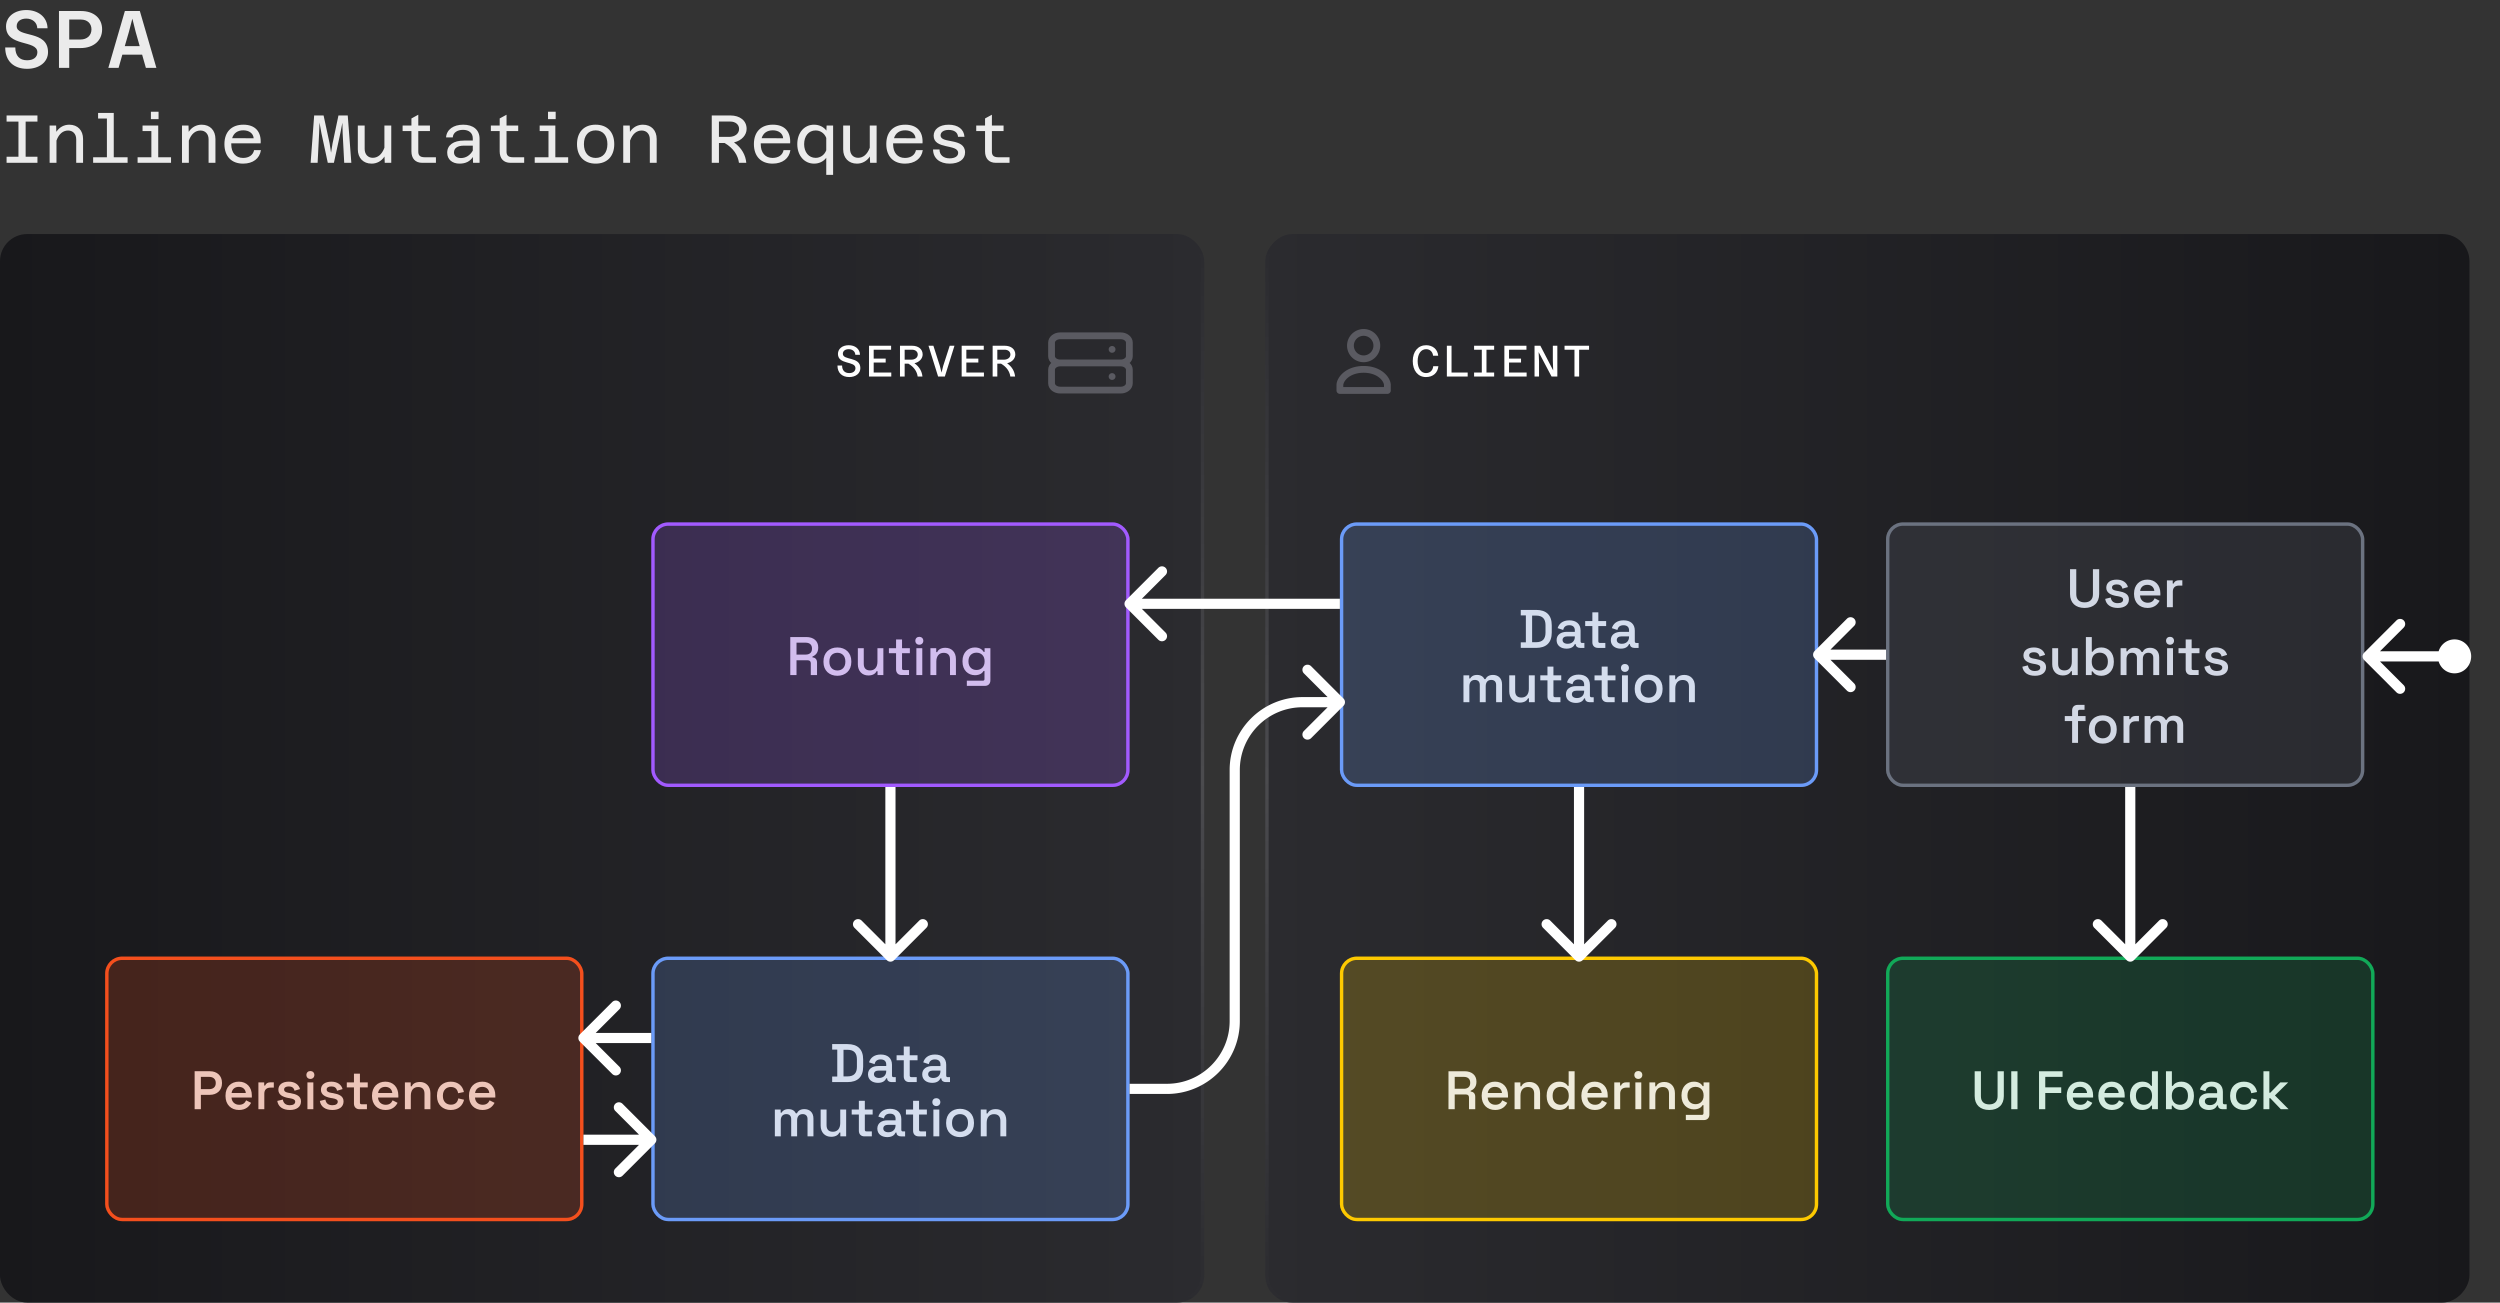 <svg xmlns="http://www.w3.org/2000/svg" width="737" height="384" fill="none" viewBox="0 0 737 384">
  <rect x="0" y="0" width="737" height="384" fill="#333333" stroke="none"/>
  <rect width="355" height="315" y="69" fill="url(#a)" rx="8"/>
  <rect width="354" height="314" x=".5" y="69.5" stroke="url(#b)" stroke-opacity=".15" rx="7.5"/>
  <rect width="355" height="315" fill="url(#c)" rx="8" transform="matrix(-1 0 0 1 728 69)"/>
  <rect width="354" height="314" x="-.5" y=".5" stroke="url(#d)" stroke-opacity=".15" rx="7.5" transform="matrix(-1 0 0 1 727 69)"/>
  <rect width="141" height="78" x="556" y="154" fill="#6B7280" opacity=".2" rx="5"/>
  <path fill="#E4EAF7" d="M614.532 179.224c2.672 0 4.304-1.52 4.304-4.096V167.8h-1.84v7.376c0 1.536-.88 2.4-2.464 2.4s-2.448-.864-2.448-2.4V167.8h-1.84v7.328c0 2.576 1.632 4.096 4.288 4.096Zm9.791 0c1.984 0 3.28-.912 3.28-2.528s-1.376-2.128-3.12-2.448l-.512-.08c-.832-.144-1.344-.384-1.344-.992 0-.56.512-.896 1.376-.896.88 0 1.504.352 1.68 1.264l1.632-.48c-.352-1.328-1.536-2.192-3.312-2.192-1.856 0-3.072.864-3.072 2.384 0 1.504 1.312 2.128 2.928 2.432l.528.08c1.008.192 1.504.432 1.504 1.024 0 .608-.544 1.024-1.568 1.024-1.008 0-1.872-.4-2.08-1.664l-1.632.4c.272 1.76 1.68 2.672 3.712 2.672Zm8.774 0c2.144 0 3.088-1.216 3.552-2.112l-1.456-.736c-.32.688-.848 1.312-2.048 1.312-1.264 0-2.208-.848-2.256-2.144h5.984v-.64c0-2.416-1.536-4.032-3.824-4.032-2.336 0-3.936 1.616-3.936 4.08v.192c0 2.464 1.6 4.08 3.984 4.08Zm-2.192-5.008c.16-1.104.928-1.808 2.128-1.808 1.168 0 1.968.704 2.064 1.808h-4.192Zm9.648 4.784v-4.608c0-1.184.736-1.76 1.808-1.76h.992v-1.568h-.944c-.816 0-1.376.304-1.616.96h-.272v-.928h-1.712V179h1.744Zm-40.652 20.224c1.984 0 3.28-.912 3.28-2.528s-1.376-2.128-3.12-2.448l-.512-.08c-.832-.144-1.344-.384-1.344-.992 0-.56.512-.896 1.376-.896.88 0 1.504.352 1.68 1.264l1.632-.48c-.352-1.328-1.536-2.192-3.312-2.192-1.856 0-3.072.864-3.072 2.384 0 1.504 1.312 2.128 2.928 2.432l.528.08c1.008.192 1.504.432 1.504 1.024 0 .608-.544 1.024-1.568 1.024-1.008 0-1.872-.4-2.08-1.664l-1.632.4c.272 1.76 1.68 2.672 3.712 2.672Zm8.182-.096c1.488 0 2.16-.656 2.448-1.264h.272V199h1.712v-7.904h-1.744v4c0 1.632-.848 2.544-2.16 2.544-1.184 0-1.872-.608-1.872-1.936v-4.608h-1.744v4.736c0 2.016 1.28 3.296 3.088 3.296Zm11.444.096c1.952 0 3.632-1.488 3.632-4.048v-.24c0-2.56-1.664-4.064-3.632-4.064-1.504 0-2.24.64-2.592 1.248h-.272v-4.32h-1.744V199h1.712v-1.072h.272c.384.656 1.12 1.296 2.624 1.296Zm-.512-1.536c-1.36 0-2.368-.912-2.368-2.56v-.16c0-1.648.992-2.56 2.368-2.56s2.384.912 2.384 2.56v.16c0 1.648-1.024 2.56-2.384 2.56Zm7.882 1.312v-4.704c0-1.2.624-1.856 1.632-1.856.896 0 1.44.528 1.44 1.44V199h1.744v-4.704c0-1.2.624-1.856 1.632-1.856.896 0 1.44.528 1.44 1.44V199h1.744v-5.248c0-1.824-1.152-2.784-2.656-2.784-1.264 0-1.888.544-2.24 1.248h-.272c-.368-.72-1.04-1.248-2.192-1.248-1.12 0-1.76.496-2.032 1.04h-.272v-.912h-1.712V199h1.744Zm12.823-8.928c.672 0 1.184-.48 1.184-1.168 0-.704-.512-1.168-1.184-1.168-.672 0-1.168.464-1.168 1.168 0 .688.496 1.168 1.168 1.168Zm.88 8.928v-7.904h-1.744V199h1.744Zm7.565 0v-1.472h-1.616c-.304 0-.448-.16-.448-.48v-4.48h2.304v-1.472h-2.304v-2.576h-1.76v2.576h-2.112v1.472h2.112v4.784c0 1.008.64 1.648 1.632 1.648h2.192Zm5.392.224c1.984 0 3.28-.912 3.28-2.528s-1.376-2.128-3.12-2.448l-.512-.08c-.832-.144-1.344-.384-1.344-.992 0-.56.512-.896 1.376-.896.88 0 1.504.352 1.68 1.264l1.632-.48c-.352-1.328-1.536-2.192-3.312-2.192-1.856 0-3.072.864-3.072 2.384 0 1.504 1.312 2.128 2.928 2.432l.528.08c1.008.192 1.504.432 1.504 1.024 0 .608-.544 1.024-1.568 1.024-1.008 0-1.872-.4-2.08-1.664l-1.632.4c.272 1.76 1.68 2.672 3.712 2.672ZM612.602 219v-6.432h2.224v-1.472h-2.224v-1.36c0-.32.16-.48.464-.48h1.456V207.8h-2.032c-1.008 0-1.632.64-1.632 1.648v1.648h-2.16v1.472h2.16V219h1.744Zm7.294.224c2.368 0 4.112-1.536 4.112-4.048v-.24c0-2.528-1.744-4.064-4.112-4.064-2.368 0-4.096 1.536-4.096 4.064v.24c0 2.512 1.728 4.048 4.096 4.048Zm0-1.568c-1.376 0-2.352-.928-2.352-2.528v-.16c0-1.584.96-2.528 2.352-2.528s2.352.944 2.352 2.528v.16c0 1.6-.976 2.528-2.352 2.528Zm7.861 1.344v-4.608c0-1.184.736-1.76 1.808-1.76h.992v-1.568h-.944c-.816 0-1.376.304-1.616.96h-.272v-.928h-1.712V219h1.744Zm6.218 0v-4.704c0-1.2.624-1.856 1.632-1.856.896 0 1.44.528 1.44 1.44V219h1.744v-4.704c0-1.2.624-1.856 1.632-1.856.896 0 1.44.528 1.44 1.44V219h1.744v-5.248c0-1.824-1.152-2.784-2.656-2.784-1.264 0-1.888.544-2.24 1.248h-.272c-.368-.72-1.04-1.248-2.192-1.248-1.12 0-1.76.496-2.032 1.04h-.272v-.912h-1.712V219h1.744Z" opacity=".9"/>
  <rect width="140" height="77" x="556.5" y="154.5" stroke="#6B7280" rx="4.5"/>
  <rect width="144" height="78" x="556" y="282" fill="#11A958" opacity=".2" rx="5"/>
  <path fill="#E8FFF3" d="M586.423 327.224c2.672 0 4.304-1.52 4.304-4.096V315.8h-1.84v7.376c0 1.536-.88 2.4-2.464 2.4s-2.448-.864-2.448-2.4V315.8h-1.84v7.328c0 2.576 1.632 4.096 4.288 4.096Zm8.334-.224v-11.2h-1.84V327h1.84Zm8.188 0v-4.784h4.704v-1.664h-4.704v-3.088h5.104V315.8h-6.944V327h1.84Zm10.324.224c2.144 0 3.088-1.216 3.552-2.112l-1.456-.736c-.32.688-.848 1.312-2.048 1.312-1.264 0-2.208-.848-2.256-2.144h5.984v-.64c0-2.416-1.536-4.032-3.824-4.032-2.336 0-3.936 1.616-3.936 4.08v.192c0 2.464 1.6 4.08 3.984 4.08Zm-2.192-5.008c.16-1.104.928-1.808 2.128-1.808 1.168 0 1.968.704 2.064 1.808h-4.192Zm11.504 5.008c2.144 0 3.088-1.216 3.552-2.112l-1.456-.736c-.32.688-.848 1.312-2.048 1.312-1.264 0-2.208-.848-2.256-2.144h5.984v-.64c0-2.416-1.536-4.032-3.824-4.032-2.336 0-3.936 1.616-3.936 4.08v.192c0 2.464 1.6 4.08 3.984 4.08Zm-2.192-5.008c.16-1.104.928-1.808 2.128-1.808 1.168 0 1.968.704 2.064 1.808h-4.192Zm11.137 5.008c1.504 0 2.24-.64 2.64-1.296h.256V327h1.728v-11.2h-1.76v4.32h-.256c-.368-.608-1.104-1.248-2.608-1.248-1.968 0-3.616 1.504-3.616 4.064v.24c0 2.56 1.664 4.048 3.616 4.048Zm.512-1.536c-1.36 0-2.368-.912-2.368-2.56v-.16c0-1.648.992-2.56 2.368-2.56s2.384.912 2.384 2.56v.16c0 1.648-1.024 2.56-2.384 2.56Zm11.098 1.536c1.952 0 3.632-1.488 3.632-4.048v-.24c0-2.56-1.664-4.064-3.632-4.064-1.504 0-2.24.64-2.592 1.248h-.272v-4.32h-1.744V327h1.712v-1.072h.272c.384.656 1.12 1.296 2.624 1.296Zm-.512-1.536c-1.36 0-2.368-.912-2.368-2.56v-.16c0-1.648.992-2.56 2.368-2.56s2.384.912 2.384 2.56v.16c0 1.648-1.024 2.56-2.384 2.56Zm8.571 1.536c1.648 0 2.208-.848 2.416-1.328h.272v.032c0 .656.528 1.072 1.28 1.072h1.264v-1.456h-.672c-.288 0-.448-.16-.448-.48v-3.168c0-1.936-1.264-3.024-3.312-3.024-2.032 0-3.072 1.056-3.456 2.304l1.632.528c.176-.816.704-1.392 1.808-1.392s1.632.608 1.632 1.472v.48h-2.352c-1.744 0-3.024.832-3.024 2.448s1.28 2.512 2.96 2.512Zm.288-1.44c-.944 0-1.488-.448-1.488-1.12 0-.688.544-1.056 1.376-1.056h2.24v.16c0 1.248-.88 2.016-2.128 2.016Zm10.022 1.44c2.256 0 3.536-1.36 3.92-3.024l-1.696-.4c-.192 1.088-.848 1.856-2.192 1.856-1.328 0-2.352-.912-2.352-2.528v-.16c0-1.616 1.024-2.528 2.352-2.528 1.344 0 2 .816 2.128 1.84l1.712-.352c-.32-1.696-1.616-3.056-3.872-3.056-2.304 0-4.064 1.504-4.064 4.08v.208c0 2.56 1.76 4.064 4.064 4.064Zm7.502-.224v-3.248h.272l3.12 3.248h2.288l-4.032-4.064 3.904-3.84h-2.32l-2.96 3.04h-.272V315.8h-1.744V327h1.744Z" opacity=".9"/>
  <rect width="143" height="77" x="556.5" y="282.5" stroke="#11A958" rx="4.5"/>
  <path fill="#fff" d="M1.94 46.2V48h9.1v-1.8H7.56V35.84h3.48v-1.8h-9.1v1.8h3.5V46.2h-3.5ZM14.628 48h2.02v-6.56c.74-2.02 1.96-2.96 3.44-2.96 1.42 0 2.38 1.04 2.38 2.58V48h2.02v-7.02c0-2.54-1.58-4.22-4.06-4.22-1.52 0-2.9.7-3.82 2.1l-.06-1.86h-1.92v11Zm12.828 0h10.16v-1.64h-4.08V33.3h-4.62v1.64h2.6v11.42h-4.06V48Zm17.027-12.88h2.26v-2.18h-2.26v2.18ZM40.563 48h9.86v-1.64h-3.78V37h-4.62v1.64h2.6v7.72h-4.06V48Zm13.088 0h2.02v-6.56c.74-2.02 1.96-2.96 3.44-2.96 1.42 0 2.38 1.04 2.38 2.58V48h2.02v-7.02c0-2.54-1.58-4.22-4.06-4.22-1.52 0-2.9.7-3.82 2.1l-.06-1.86h-1.92v11Zm18.008.24c2.92 0 4.9-1.5 5.26-3.98H74.9c-.26 1.42-1.5 2.3-3.24 2.3-2.22 0-3.48-1.62-3.48-4v-.3h8.66c.22-3.4-1.56-5.5-5.1-5.5-3.5 0-5.58 2.14-5.58 5.72 0 3.6 2.08 5.76 5.5 5.76Zm.08-9.82c1.7 0 2.94.92 3.04 2.34l-6.34-.02c.46-1.5 1.6-2.32 3.3-2.32ZM91.575 48h2.06l.44-8.74.12-3.12.56 3.12 1.88 8.74h1.8l1.9-8.74.6-3.08.08 3.08.46 8.74h2.1l-1.06-13.96h-2.74l-1.74 8.26-.44 2.72-.42-2.72-1.78-8.26h-2.78L91.575 48Zm15.928-11h-2.02v7.02c0 2.52 1.58 4.22 4.06 4.22 1.5 0 2.9-.7 3.8-2.1l.08 1.86h1.92V37h-2.02v6.56c-.76 2.02-1.98 2.96-3.44 2.96-1.42 0-2.38-1.04-2.38-2.6V37Zm16.967 11h4.04v-1.64h-3.3c-1.6 0-1.9-.74-1.9-1.72v-6h3.44V37h-3.44v-3.18l-2.02 1.1V37h-2.6v1.64h2.6v6c0 2.06 1.12 3.36 3.18 3.36Zm11.008.24c1.8 0 3.12-.68 3.92-1.96l.06 1.72h1.92v-7.1c0-2.62-1.86-4.14-4.82-4.14-2.86 0-4.88 1.4-5.06 3.74h1.98c.1-1.38 1.3-2.22 3.02-2.22 1.78 0 2.88.96 2.88 2.52v.64h-2.56c-3.14 0-4.98 1.32-4.98 3.58 0 1.98 1.48 3.22 3.64 3.22Zm-1.64-3.32c0-1.26 1.08-1.98 2.9-1.98h2.64v1.46c-.8 1.38-2 2.18-3.5 2.2-1.26-.02-2.04-.64-2.04-1.68ZM150.486 48h4.04v-1.64h-3.3c-1.6 0-1.9-.74-1.9-1.72v-6h3.44V37h-3.44v-3.18l-2.02 1.1V37h-2.6v1.64h2.6v6c0 2.06 1.12 3.36 3.18 3.36Zm11.068-12.88h2.26v-2.18h-2.26v2.18ZM157.634 48h9.86v-1.64h-3.78V37h-4.62v1.64h2.6v7.72h-4.06V48Zm17.968.24c3.42 0 5.48-2.2 5.48-5.74 0-3.58-2.06-5.74-5.48-5.74-3.42 0-5.5 2.16-5.5 5.74 0 3.54 2.08 5.74 5.5 5.74Zm0-1.68c-2.16 0-3.46-1.56-3.46-4.06 0-2.54 1.3-4.06 3.46-4.06 2.14 0 3.46 1.52 3.46 4.06 0 2.5-1.32 4.06-3.46 4.06Zm8.127 1.44h2.02v-6.56c.74-2.02 1.96-2.96 3.44-2.96 1.42 0 2.38 1.04 2.38 2.58V48h2.02v-7.02c0-2.54-1.58-4.22-4.06-4.22-1.52 0-2.9.7-3.82 2.1l-.06-1.86h-1.92v11Zm26.096 0h2.12v-5.84h1.68c2.62 1.52 3.94 3.66 4.22 5.84h2.16c-.2-2.18-1.26-4.34-3.62-6.02 2.34-.54 3.72-2.22 3.72-3.98 0-2.48-2.02-3.96-4.78-3.96h-5.5V48Zm5.5-12.16c1.42 0 2.56.84 2.56 2.16 0 1.44-1.26 2.36-3 2.36h-2.94v-4.52h3.38Zm12.428 12.4c2.92 0 4.9-1.5 5.26-3.98h-2.02c-.26 1.42-1.5 2.3-3.24 2.3-2.22 0-3.48-1.62-3.48-4v-.3h8.66c.22-3.4-1.56-5.5-5.1-5.5-3.5 0-5.58 2.14-5.58 5.72 0 3.6 2.08 5.76 5.5 5.76Zm.08-9.82c1.7 0 2.94.92 3.04 2.34l-6.34-.02c.46-1.5 1.6-2.32 3.3-2.32Zm12.168-1.66c-2.92 0-4.96 2.38-4.96 5.74 0 3.34 2.04 5.74 4.96 5.74 1.52 0 2.8-.66 3.58-1.72v5.04h2.02V37h-1.92l-.06 1.5c-.78-1.06-2.08-1.74-3.62-1.74Zm.44 9.78c-2.02 0-3.38-1.68-3.38-4.04 0-2.4 1.36-4.04 3.38-4.04 1.42 0 2.62.84 3.14 2.2v3.64c-.52 1.38-1.72 2.24-3.14 2.24ZM250.588 37h-2.02v7.02c0 2.52 1.58 4.22 4.06 4.22 1.5 0 2.9-.7 3.8-2.1l.08 1.86h1.92V37h-2.02v6.56c-.76 2.02-1.98 2.96-3.44 2.96-1.42 0-2.38-1.04-2.38-2.6V37Zm16.188 11.24c2.92 0 4.9-1.5 5.26-3.98h-2.02c-.26 1.42-1.5 2.3-3.24 2.3-2.22 0-3.48-1.62-3.48-4v-.3h8.66c.22-3.4-1.56-5.5-5.1-5.5-3.5 0-5.58 2.14-5.58 5.72 0 3.6 2.08 5.76 5.5 5.76Zm.08-9.82c1.7 0 2.94.92 3.04 2.34l-6.34-.02c.46-1.5 1.6-2.32 3.3-2.32Zm13.108 9.82c2.76 0 4.54-1.26 4.54-3.3 0-4.46-7.22-2.48-7.22-5.02 0-.92.84-1.62 2.38-1.62 1.64 0 2.68.74 2.76 2.02h1.9c-.14-2.2-1.9-3.56-4.66-3.56-2.74 0-4.42 1.36-4.42 3.24 0 4.16 7.22 2.36 7.22 5.08 0 1-1 1.6-2.52 1.6-1.8 0-2.98-.98-2.98-2.62h-1.9c.02 2.6 1.96 4.18 4.9 4.18Zm13.608-.24h4.04v-1.64h-3.3c-1.6 0-1.9-.74-1.9-1.72v-6h3.44V37h-3.44v-3.18l-2.02 1.1V37h-2.6v1.64h2.6v6c0 2.06 1.12 3.36 3.18 3.36ZM7.992 20.288c3.552 0 6.168-1.968 6.168-4.92 0-6.6-9.24-4.152-9.24-7.656 0-1.392 1.176-2.232 2.832-2.232 1.728 0 3.192 1.056 3.24 2.856h3.024c-.072-3.384-2.832-5.376-6.264-5.376-3.6 0-5.976 2.064-5.976 4.824 0 6.144 9.24 3.888 9.24 7.608 0 1.512-1.2 2.376-3.048 2.376-2.208 0-3.456-1.344-3.456-3.768H1.536c0 3.96 2.472 6.288 6.456 6.288ZM17.385 20h3.024v-5.832h3.336c3.84 0 6.36-2.184 6.36-5.52 0-3.288-2.472-5.4-6.216-5.4h-6.504V20ZM23.89 5.768c1.848 0 3.072 1.152 3.072 2.88 0 1.8-1.296 3-3.24 3H20.41v-5.88h3.48Zm12.922-2.52L31.939 20h3.024l1.104-3.888h5.832L43.003 20h3.096L41.227 3.248H36.81Zm1.176 6.216 1.032-3.96.984 3.936 1.176 4.152h-4.392l1.2-4.128Z" opacity=".9"/>
  <rect width="141" height="78" x="31" y="282" fill="#F44F1D" opacity=".2" rx="5"/>
  <path fill="#FFD6CA" d="M59.218 327v-4.24h2.656c2.016 0 3.568-1.296 3.568-3.376v-.208c0-2.08-1.488-3.376-3.568-3.376h-4.496V327h1.84Zm0-9.536h2.464c1.168 0 1.92.656 1.92 1.728v.16c0 1.088-.768 1.728-1.92 1.728h-2.464v-3.616Zm11.246 9.76c2.144 0 3.088-1.216 3.552-2.112l-1.456-.736c-.32.688-.848 1.312-2.048 1.312-1.264 0-2.208-.848-2.256-2.144h5.984v-.64c0-2.416-1.536-4.032-3.824-4.032-2.336 0-3.936 1.616-3.936 4.08v.192c0 2.464 1.6 4.08 3.984 4.08Zm-2.192-5.008c.16-1.104.928-1.808 2.128-1.808 1.168 0 1.968.704 2.064 1.808h-4.192ZM77.921 327v-4.608c0-1.184.736-1.76 1.808-1.76h.992v-1.568h-.944c-.816 0-1.376.304-1.616.96h-.272v-.928h-1.712V327h1.744Zm7.534.224c1.984 0 3.28-.912 3.28-2.528s-1.376-2.128-3.12-2.448l-.512-.08c-.832-.144-1.344-.384-1.344-.992 0-.56.512-.896 1.376-.896.88 0 1.504.352 1.68 1.264l1.632-.48c-.352-1.328-1.536-2.192-3.312-2.192-1.856 0-3.072.864-3.072 2.384 0 1.504 1.312 2.128 2.928 2.432l.528.08c1.008.192 1.504.432 1.504 1.024 0 .608-.544 1.024-1.568 1.024-1.008 0-1.872-.4-2.08-1.664l-1.632.4c.272 1.76 1.68 2.672 3.712 2.672Zm6.039-9.152c.672 0 1.184-.48 1.184-1.168 0-.704-.512-1.168-1.184-1.168-.672 0-1.168.464-1.168 1.168 0 .688.496 1.168 1.168 1.168Zm.88 8.928v-7.904H90.63V327h1.744Zm5.628.224c1.984 0 3.28-.912 3.28-2.528s-1.376-2.128-3.12-2.448l-.512-.08c-.832-.144-1.344-.384-1.344-.992 0-.56.512-.896 1.376-.896.88 0 1.504.352 1.68 1.264l1.632-.48c-.352-1.328-1.536-2.192-3.312-2.192-1.856 0-3.072.864-3.072 2.384 0 1.504 1.312 2.128 2.928 2.432l.528.08c1.008.192 1.504.432 1.504 1.024 0 .608-.544 1.024-1.568 1.024-1.008 0-1.872-.4-2.08-1.664l-1.632.4c.272 1.76 1.68 2.672 3.712 2.672Zm10.171-.224v-1.472h-1.616c-.304 0-.448-.16-.448-.48v-4.48h2.304v-1.472h-2.304v-2.576h-1.76v2.576h-2.112v1.472h2.112v4.784c0 1.008.64 1.648 1.632 1.648h2.192Zm5.479.224c2.144 0 3.088-1.216 3.552-2.112l-1.456-.736c-.32.688-.848 1.312-2.048 1.312-1.264 0-2.208-.848-2.256-2.144h5.984v-.64c0-2.416-1.536-4.032-3.824-4.032-2.336 0-3.936 1.616-3.936 4.08v.192c0 2.464 1.6 4.08 3.984 4.08Zm-2.192-5.008c.16-1.104.928-1.808 2.128-1.808 1.168 0 1.968.704 2.064 1.808h-4.192Zm9.648 4.784v-4c0-1.632.848-2.544 2.16-2.544 1.184 0 1.872.624 1.872 1.936V327h1.744v-4.736c0-2.016-1.28-3.296-3.088-3.296-1.488 0-2.16.656-2.448 1.28h-.272v-1.152h-1.712V327h1.744Zm11.78.224c2.256 0 3.536-1.36 3.92-3.024l-1.696-.4c-.192 1.088-.848 1.856-2.192 1.856-1.328 0-2.352-.912-2.352-2.528v-.16c0-1.616 1.024-2.528 2.352-2.528 1.344 0 2 .816 2.128 1.84l1.712-.352c-.32-1.696-1.616-3.056-3.872-3.056-2.304 0-4.064 1.504-4.064 4.08v.208c0 2.56 1.76 4.064 4.064 4.064Zm9.357 0c2.144 0 3.088-1.216 3.552-2.112l-1.456-.736c-.32.688-.848 1.312-2.048 1.312-1.264 0-2.208-.848-2.256-2.144h5.984v-.64c0-2.416-1.536-4.032-3.824-4.032-2.336 0-3.936 1.616-3.936 4.08v.192c0 2.464 1.6 4.08 3.984 4.08Zm-2.192-5.008c.16-1.104.928-1.808 2.128-1.808 1.168 0 1.968.704 2.064 1.808h-4.192Z" opacity=".9"/>
  <rect width="140" height="77" x="31.5" y="282.5" stroke="#F44F1D" rx="4.5"/>
  <path fill="#fff" d="M250.355 111.156c1.872 0 3.276-1.027 3.276-2.639 0-3.51-5.161-2.171-5.161-4.225 0-.832.702-1.352 1.729-1.352 1.066 0 1.924.637 1.95 1.664h1.378c-.039-1.768-1.469-2.834-3.328-2.834-1.911 0-3.172 1.079-3.172 2.561 0 3.276 5.161 2.002 5.161 4.199 0 .923-.741 1.456-1.846 1.456-1.313 0-2.093-.793-2.093-2.223h-1.365c0 2.158 1.365 3.393 3.471 3.393Zm5.829-.156h6.565v-1.17h-5.187v-2.951h3.536v-1.17h-3.536v-2.613h5.135v-1.17h-6.513V111Zm9.131 0h1.378v-3.796h1.092c1.703.988 2.561 2.379 2.743 3.796h1.404c-.13-1.417-.819-2.821-2.353-3.913 1.521-.351 2.418-1.443 2.418-2.587 0-1.612-1.313-2.574-3.107-2.574h-3.575V111Zm3.575-7.904c.923 0 1.664.546 1.664 1.404 0 .936-.819 1.534-1.95 1.534h-1.911v-2.938h2.197Zm7.662 7.904h1.989l2.834-9.074h-1.404l-1.924 5.967-.481 1.95-.494-1.963-1.911-5.954h-1.443l2.834 9.074Zm6.947 0h6.565v-1.17h-5.187v-2.951h3.536v-1.17h-3.536v-2.613h5.135v-1.17h-6.513V111Zm9.131 0h1.378v-3.796h1.092c1.703.988 2.561 2.379 2.743 3.796h1.404c-.13-1.417-.819-2.821-2.353-3.913 1.521-.351 2.418-1.443 2.418-2.587 0-1.612-1.313-2.574-3.107-2.574h-3.575V111Zm3.575-7.904c.923 0 1.664.546 1.664 1.404 0 .936-.819 1.534-1.95 1.534h-1.911v-2.938h2.197Z"/>
  <path stroke="#5A5A61" stroke-linecap="round" stroke-linejoin="round" stroke-width="2" d="M312.548 107h17.836m-17.836 0c-.676 0-1.324-.211-1.802-.586S310 105.53 310 105v-4c0-.53.268-1.04.746-1.414.478-.375 1.126-.586 1.802-.586h17.836c.675 0 1.323.21 1.801.586.478.375.747.884.747 1.414v4c0 .53-.269 1.039-.747 1.414s-1.126.586-1.801.586m-17.836 0c-.676 0-1.324.211-1.802.586S310 108.47 310 109v4c0 .53.268 1.039.746 1.414s1.126.586 1.802.586h17.836c.675 0 1.323-.211 1.801-.586s.747-.884.747-1.414v-4c0-.53-.269-1.039-.747-1.414s-1.126-.586-1.801-.586m-2.548-4h.012m-.012 8h.012"/>
  <path fill="#fff" d="M420.381 111.156c2.106 0 3.471-1.261 3.653-3.198h-1.521c-.104 1.235-.936 2.028-2.132 2.028-1.417 0-2.457-1.326-2.457-3.523 0-2.171 1.014-3.523 2.496-3.523 1.144 0 1.911.754 2.054 1.924h1.508c-.169-1.924-1.651-3.094-3.549-3.094-2.366 0-3.952 1.82-3.952 4.68 0 2.756 1.495 4.706 3.9 4.706Zm6.154-.156h6.136v-1.17h-4.758v-7.904h-1.378V111Zm8.026-1.17V111h5.915v-1.17h-2.262v-6.734h2.262v-1.17h-5.915v1.17h2.275v6.734h-2.275Zm8.923 1.17h6.565v-1.17h-5.187v-2.951h3.536v-1.17h-3.536v-2.613h5.135v-1.17h-6.513V111Zm8.897 0h1.326v-4.485l-.117-2.717 3.809 7.202h1.703v-9.074h-1.326v4.472l.104 2.808-3.783-7.28h-1.716V111Zm11.77 0h1.378v-7.904h2.925v-1.17h-7.228v1.17h2.925V111Z"/>
  <path stroke="#5A5A61" stroke-linecap="round" stroke-linejoin="round" stroke-width="2" d="M402 105.778A3.889 3.889 0 1 0 402 98a3.889 3.889 0 0 0 0 7.778Zm0 3.111c-4.726 0-7 2.947-7 4.666v1.556h14v-1.556c0-1.711-2.274-4.666-7-4.666Z"/>
  <rect width="141" height="78" x="192" y="154" fill="#A25AFF" opacity=".2" rx="5"/>
  <path fill="#E2CCFF" d="M234.812 199v-4.352h3.28c.656 0 .928.352.928.912V199h1.84v-3.696c0-.928-.528-1.456-1.344-1.504v-.256c.944-.368 1.696-1.184 1.696-2.576v-.176c0-1.84-1.408-2.992-3.488-2.992h-4.752V199h1.84Zm0-9.536h2.72c1.184 0 1.84.656 1.84 1.68v.144c0 1.04-.688 1.68-1.84 1.68h-2.72v-3.504Zm12.045 9.76c2.368 0 4.112-1.536 4.112-4.048v-.24c0-2.528-1.744-4.064-4.112-4.064-2.368 0-4.096 1.536-4.096 4.064v.24c0 2.512 1.728 4.048 4.096 4.048Zm0-1.568c-1.376 0-2.352-.928-2.352-2.528v-.16c0-1.584.96-2.528 2.352-2.528s2.352.944 2.352 2.528v.16c0 1.6-.976 2.528-2.352 2.528Zm9.124 1.472c1.488 0 2.16-.656 2.448-1.264h.272V199h1.712v-7.904h-1.744v4c0 1.632-.848 2.544-2.16 2.544-1.184 0-1.872-.608-1.872-1.936v-4.608h-1.744v4.736c0 2.016 1.28 3.296 3.088 3.296Zm12.004-.128v-1.472h-1.616c-.304 0-.448-.16-.448-.48v-4.48h2.304v-1.472h-2.304v-2.576h-1.76v2.576h-2.112v1.472h2.112v4.784c0 1.008.64 1.648 1.632 1.648h2.192Zm3.024-8.928c.672 0 1.184-.48 1.184-1.168 0-.704-.512-1.168-1.184-1.168-.672 0-1.168.464-1.168 1.168 0 .688.496 1.168 1.168 1.168Zm.88 8.928v-7.904h-1.744V199h1.744Zm4.141 0v-4c0-1.632.848-2.544 2.16-2.544 1.184 0 1.872.624 1.872 1.936V199h1.744v-4.736c0-2.016-1.28-3.296-3.088-3.296-1.488 0-2.16.656-2.448 1.28h-.272v-1.152h-1.712V199h1.744Zm7.716-3.92c0 2.48 1.648 3.968 3.648 3.968 1.52 0 2.224-.656 2.576-1.248h.256v2.384c0 .32-.16.48-.464.48h-4.736v1.536h5.312c1.008 0 1.632-.64 1.632-1.648v-9.456h-1.712v1.088h-.256c-.384-.624-1.104-1.312-2.608-1.312-2 0-3.648 1.488-3.648 3.968v.24Zm4.128 2.432c-1.36 0-2.368-.912-2.368-2.48v-.144c0-1.568.992-2.48 2.368-2.48s2.384.912 2.384 2.48v.144c0 1.568-1.024 2.48-2.384 2.48Z" opacity=".9"/>
  <rect width="140" height="77" x="192.5" y="154.5" stroke="#A25AFF" rx="4.5"/>
  <rect width="141" height="78" x="395" y="154" fill="#6B9BF8" opacity=".2" rx="5"/>
  <path fill="#E6EEFF" d="M452.834 191c2.992 0 4.624-1.504 4.624-4.544v-2.112c0-3.04-1.632-4.544-4.624-4.544h-4.512v1.616h1.504v7.952h-1.504V191h4.512Zm-1.168-9.52h1.2c1.856 0 2.752.96 2.752 2.816v2.208c0 1.856-.896 2.816-2.752 2.816h-1.2v-7.84Zm10.177 9.744c1.648 0 2.208-.848 2.416-1.328h.272v.032c0 .656.528 1.072 1.28 1.072h1.264v-1.456h-.672c-.288 0-.448-.16-.448-.48v-3.168c0-1.936-1.264-3.024-3.312-3.024-2.032 0-3.072 1.056-3.456 2.304l1.632.528c.176-.816.704-1.392 1.808-1.392s1.632.608 1.632 1.472v.48h-2.352c-1.744 0-3.024.832-3.024 2.448s1.28 2.512 2.96 2.512Zm.288-1.44c-.944 0-1.488-.448-1.488-1.12 0-.688.544-1.056 1.376-1.056h2.24v.16c0 1.248-.88 2.016-2.128 2.016Zm11.12 1.216v-1.472h-1.616c-.304 0-.448-.16-.448-.48v-4.48h2.304v-1.472h-2.304v-2.576h-1.76v2.576h-2.112v1.472h2.112v4.784c0 1.008.64 1.648 1.632 1.648h2.192Zm4.576.224c1.648 0 2.208-.848 2.416-1.328h.272v.032c0 .656.528 1.072 1.28 1.072h1.264v-1.456h-.672c-.288 0-.448-.16-.448-.48v-3.168c0-1.936-1.264-3.024-3.312-3.024-2.032 0-3.072 1.056-3.456 2.304l1.632.528c.176-.816.704-1.392 1.808-1.392s1.632.608 1.632 1.472v.48h-2.352c-1.744 0-3.024.832-3.024 2.448s1.28 2.512 2.96 2.512Zm.288-1.44c-.944 0-1.488-.448-1.488-1.12 0-.688.544-1.056 1.376-1.056h2.24v.16c0 1.248-.88 2.016-2.128 2.016ZM433.171 207v-4.704c0-1.2.624-1.856 1.632-1.856.896 0 1.44.528 1.44 1.44V207h1.744v-4.704c0-1.2.624-1.856 1.632-1.856.896 0 1.44.528 1.44 1.44V207h1.744v-5.248c0-1.824-1.152-2.784-2.656-2.784-1.264 0-1.888.544-2.24 1.248h-.272c-.368-.72-1.04-1.248-2.192-1.248-1.12 0-1.76.496-2.032 1.04h-.272v-.912h-1.712V207h1.744Zm14.842.128c1.488 0 2.16-.656 2.448-1.264h.272V207h1.712v-7.904h-1.744v4c0 1.632-.848 2.544-2.16 2.544-1.184 0-1.872-.608-1.872-1.936v-4.608h-1.744v4.736c0 2.016 1.28 3.296 3.088 3.296Zm12.003-.128v-1.472H458.4c-.304 0-.448-.16-.448-.48v-4.48h2.304v-1.472h-2.304v-2.576h-1.76v2.576h-2.112v1.472h2.112v4.784c0 1.008.64 1.648 1.632 1.648h2.192Zm4.577.224c1.648 0 2.208-.848 2.416-1.328h.272v.032c0 .656.528 1.072 1.28 1.072h1.264v-1.456h-.672c-.288 0-.448-.16-.448-.48v-3.168c0-1.936-1.264-3.024-3.312-3.024-2.032 0-3.072 1.056-3.456 2.304l1.632.528c.176-.816.704-1.392 1.808-1.392s1.632.608 1.632 1.472v.48h-2.352c-1.744 0-3.024.832-3.024 2.448s1.28 2.512 2.96 2.512Zm.288-1.44c-.944 0-1.488-.448-1.488-1.12 0-.688.544-1.056 1.376-1.056h2.24v.16c0 1.248-.88 2.016-2.128 2.016Zm11.12 1.216v-1.472h-1.616c-.304 0-.448-.16-.448-.48v-4.48h2.304v-1.472h-2.304v-2.576h-1.76v2.576h-2.112v1.472h2.112v4.784c0 1.008.64 1.648 1.632 1.648h2.192Zm3.024-8.928c.672 0 1.184-.48 1.184-1.168 0-.704-.512-1.168-1.184-1.168-.672 0-1.168.464-1.168 1.168 0 .688.496 1.168 1.168 1.168Zm.88 8.928v-7.904h-1.744V207h1.744Zm6.109.224c2.368 0 4.112-1.536 4.112-4.048v-.24c0-2.528-1.744-4.064-4.112-4.064-2.368 0-4.096 1.536-4.096 4.064v.24c0 2.512 1.728 4.048 4.096 4.048Zm0-1.568c-1.376 0-2.352-.928-2.352-2.528v-.16c0-1.584.96-2.528 2.352-2.528s2.352.944 2.352 2.528v.16c0 1.6-.976 2.528-2.352 2.528Zm7.86 1.344v-4c0-1.632.848-2.544 2.16-2.544 1.184 0 1.872.624 1.872 1.936V207h1.744v-4.736c0-2.016-1.28-3.296-3.088-3.296-1.488 0-2.16.656-2.448 1.28h-.272v-1.152h-1.712V207h1.744Z" opacity=".9"/>
  <rect width="140" height="77" x="395.5" y="154.5" stroke="#6B9BF8" rx="4.5"/>
  <rect width="141" height="78" x="192" y="282" fill="#6B9BF8" opacity=".2" rx="5"/>
  <path fill="#E6EEFF" d="M249.834 319c2.992 0 4.624-1.504 4.624-4.544v-2.112c0-3.04-1.632-4.544-4.624-4.544h-4.512v1.616h1.504v7.952h-1.504V319h4.512Zm-1.168-9.52h1.2c1.856 0 2.752.96 2.752 2.816v2.208c0 1.856-.896 2.816-2.752 2.816h-1.2v-7.84Zm10.177 9.744c1.648 0 2.208-.848 2.416-1.328h.272v.032c0 .656.528 1.072 1.28 1.072h1.264v-1.456h-.672c-.288 0-.448-.16-.448-.48v-3.168c0-1.936-1.264-3.024-3.312-3.024-2.032 0-3.072 1.056-3.456 2.304l1.632.528c.176-.816.704-1.392 1.808-1.392s1.632.608 1.632 1.472v.48h-2.352c-1.744 0-3.024.832-3.024 2.448s1.28 2.512 2.96 2.512Zm.288-1.44c-.944 0-1.488-.448-1.488-1.12 0-.688.544-1.056 1.376-1.056h2.24v.16c0 1.248-.88 2.016-2.128 2.016Zm11.12 1.216v-1.472h-1.616c-.304 0-.448-.16-.448-.48v-4.48h2.304v-1.472h-2.304v-2.576h-1.76v2.576h-2.112v1.472h2.112v4.784c0 1.008.64 1.648 1.632 1.648h2.192Zm4.576.224c1.648 0 2.208-.848 2.416-1.328h.272v.032c0 .656.528 1.072 1.28 1.072h1.264v-1.456h-.672c-.288 0-.448-.16-.448-.48v-3.168c0-1.936-1.264-3.024-3.312-3.024-2.032 0-3.072 1.056-3.456 2.304l1.632.528c.176-.816.704-1.392 1.808-1.392s1.632.608 1.632 1.472v.48h-2.352c-1.744 0-3.024.832-3.024 2.448s1.28 2.512 2.96 2.512Zm.288-1.44c-.944 0-1.488-.448-1.488-1.12 0-.688.544-1.056 1.376-1.056h2.24v.16c0 1.248-.88 2.016-2.128 2.016ZM230.171 335v-4.704c0-1.2.624-1.856 1.632-1.856.896 0 1.44.528 1.44 1.44V335h1.744v-4.704c0-1.2.624-1.856 1.632-1.856.896 0 1.44.528 1.44 1.44V335h1.744v-5.248c0-1.824-1.152-2.784-2.656-2.784-1.264 0-1.888.544-2.24 1.248h-.272c-.368-.72-1.04-1.248-2.192-1.248-1.12 0-1.76.496-2.032 1.04h-.272v-.912h-1.712V335h1.744Zm14.842.128c1.488 0 2.16-.656 2.448-1.264h.272V335h1.712v-7.904h-1.744v4c0 1.632-.848 2.544-2.16 2.544-1.184 0-1.872-.608-1.872-1.936v-4.608h-1.744v4.736c0 2.016 1.28 3.296 3.088 3.296Zm12.003-.128v-1.472H255.4c-.304 0-.448-.16-.448-.48v-4.48h2.304v-1.472h-2.304v-2.576h-1.76v2.576h-2.112v1.472h2.112v4.784c0 1.008.64 1.648 1.632 1.648h2.192Zm4.577.224c1.648 0 2.208-.848 2.416-1.328h.272v.032c0 .656.528 1.072 1.28 1.072h1.264v-1.456h-.672c-.288 0-.448-.16-.448-.48v-3.168c0-1.936-1.264-3.024-3.312-3.024-2.032 0-3.072 1.056-3.456 2.304l1.632.528c.176-.816.704-1.392 1.808-1.392s1.632.608 1.632 1.472v.48h-2.352c-1.744 0-3.024.832-3.024 2.448s1.28 2.512 2.96 2.512Zm.288-1.44c-.944 0-1.488-.448-1.488-1.12 0-.688.544-1.056 1.376-1.056h2.24v.16c0 1.248-.88 2.016-2.128 2.016Zm11.12 1.216v-1.472h-1.616c-.304 0-.448-.16-.448-.48v-4.48h2.304v-1.472h-2.304v-2.576h-1.76v2.576h-2.112v1.472h2.112v4.784c0 1.008.64 1.648 1.632 1.648h2.192Zm3.024-8.928c.672 0 1.184-.48 1.184-1.168 0-.704-.512-1.168-1.184-1.168-.672 0-1.168.464-1.168 1.168 0 .688.496 1.168 1.168 1.168Zm.88 8.928v-7.904h-1.744V335h1.744Zm6.109.224c2.368 0 4.112-1.536 4.112-4.048v-.24c0-2.528-1.744-4.064-4.112-4.064-2.368 0-4.096 1.536-4.096 4.064v.24c0 2.512 1.728 4.048 4.096 4.048Zm0-1.568c-1.376 0-2.352-.928-2.352-2.528v-.16c0-1.584.96-2.528 2.352-2.528s2.352.944 2.352 2.528v.16c0 1.6-.976 2.528-2.352 2.528Zm7.86 1.344v-4c0-1.632.848-2.544 2.16-2.544 1.184 0 1.872.624 1.872 1.936V335h1.744v-4.736c0-2.016-1.28-3.296-3.088-3.296-1.488 0-2.16.656-2.448 1.28h-.272v-1.152h-1.712V335h1.744Z" opacity=".9"/>
  <rect width="140" height="77" x="192.5" y="282.5" stroke="#6B9BF8" rx="4.5"/>
  <rect width="141" height="78" x="395" y="282" fill="#FDC900" opacity=".2" rx="5"/>
  <path fill="#FFFCEF" d="M428.851 327v-4.352h3.28c.656 0 .928.352.928.912V327h1.84v-3.696c0-.928-.528-1.456-1.344-1.504v-.256c.944-.368 1.696-1.184 1.696-2.576v-.176c0-1.84-1.408-2.992-3.488-2.992h-4.752V327h1.84Zm0-9.536h2.72c1.184 0 1.84.656 1.84 1.68v.144c0 1.04-.688 1.68-1.84 1.68h-2.72v-3.504Zm11.933 9.76c2.144 0 3.088-1.216 3.552-2.112l-1.456-.736c-.32.688-.848 1.312-2.048 1.312-1.264 0-2.208-.848-2.256-2.144h5.984v-.64c0-2.416-1.536-4.032-3.824-4.032-2.336 0-3.936 1.616-3.936 4.08v.192c0 2.464 1.6 4.08 3.984 4.08Zm-2.192-5.008c.16-1.104.928-1.808 2.128-1.808 1.168 0 1.968.704 2.064 1.808h-4.192Zm9.649 4.784v-4c0-1.632.848-2.544 2.16-2.544 1.184 0 1.872.624 1.872 1.936V327h1.744v-4.736c0-2.016-1.28-3.296-3.088-3.296-1.488 0-2.16.656-2.448 1.28h-.272v-1.152h-1.712V327h1.744Zm11.332.224c1.504 0 2.24-.64 2.64-1.296h.256V327h1.728v-11.2h-1.76v4.32h-.256c-.368-.608-1.104-1.248-2.608-1.248-1.968 0-3.616 1.504-3.616 4.064v.24c0 2.56 1.664 4.048 3.616 4.048Zm.512-1.536c-1.36 0-2.368-.912-2.368-2.56v-.16c0-1.648.992-2.56 2.368-2.56s2.384.912 2.384 2.56v.16c0 1.648-1.024 2.56-2.384 2.56Zm10.09 1.536c2.144 0 3.088-1.216 3.552-2.112l-1.456-.736c-.32.688-.848 1.312-2.048 1.312-1.264 0-2.208-.848-2.256-2.144h5.984v-.64c0-2.416-1.536-4.032-3.824-4.032-2.336 0-3.936 1.616-3.936 4.08v.192c0 2.464 1.6 4.08 3.984 4.08Zm-2.192-5.008c.16-1.104.928-1.808 2.128-1.808 1.168 0 1.968.704 2.064 1.808h-4.192Zm9.649 4.784v-4.608c0-1.184.736-1.76 1.808-1.76h.992v-1.568h-.944c-.816 0-1.376.304-1.616.96h-.272v-.928h-1.712V327h1.744Zm5.338-8.928c.672 0 1.184-.48 1.184-1.168 0-.704-.512-1.168-1.184-1.168-.672 0-1.168.464-1.168 1.168 0 .688.496 1.168 1.168 1.168Zm.88 8.928v-7.904h-1.744V327h1.744Zm4.141 0v-4c0-1.632.848-2.544 2.16-2.544 1.184 0 1.872.624 1.872 1.936V327h1.744v-4.736c0-2.016-1.28-3.296-3.088-3.296-1.488 0-2.16.656-2.448 1.28h-.272v-1.152h-1.712V327h1.744Zm7.716-3.92c0 2.48 1.648 3.968 3.648 3.968 1.52 0 2.224-.656 2.576-1.248h.256v2.384c0 .32-.16.48-.464.48h-4.736v1.536h5.312c1.008 0 1.632-.64 1.632-1.648v-9.456h-1.712v1.088h-.256c-.384-.624-1.104-1.312-2.608-1.312-2 0-3.648 1.488-3.648 3.968v.24Zm4.128 2.432c-1.36 0-2.368-.912-2.368-2.48v-.144c0-1.568.992-2.48 2.368-2.48s2.384.912 2.384 2.48v.144c0 1.568-1.024 2.48-2.384 2.48Z" opacity=".9"/>
  <rect width="140" height="77" x="395.5" y="282.5" stroke="#FDC900" rx="4.5"/>
  <path fill="#fff" d="M626.939 283.061a1.502 1.502 0 0 0 2.122 0l9.546-9.546a1.502 1.502 0 0 0 0-2.122 1.502 1.502 0 0 0-2.122 0L628 279.879l-8.485-8.486a1.502 1.502 0 0 0-2.122 0 1.502 1.502 0 0 0 0 2.122l9.546 9.546ZM626.5 232v50h3v-50h-3Zm97.092-42c-1.893 0-3.408 1.556-3.408 3.5s1.515 3.5 3.408 3.5 3.408-1.556 3.408-3.5-1.515-3.5-3.408-3.5Z"/>
  <path fill="#fff" d="M696.939 192.439a1.502 1.502 0 0 0 0 2.122l9.546 9.546a1.502 1.502 0 0 0 2.122 0 1.502 1.502 0 0 0 0-2.122l-8.486-8.485 8.486-8.485a1.502 1.502 0 0 0 0-2.122 1.502 1.502 0 0 0-2.122 0l-9.546 9.546Zm24.745 1.061c0-1.154.881-2 1.908-2v-3c-2.759 0-4.908 2.265-4.908 5h3Zm1.908-2c1.027 0 1.908.846 1.908 2h3c0-2.735-2.149-5-4.908-5v3Zm1.908 2c0 1.154-.881 2-1.908 2v3c2.759 0 4.908-2.265 4.908-5h-3Zm-1.908 2c-1.027 0-1.908-.846-1.908-2h-3c0 2.735 2.149 5 4.908 5v-3Zm-3.408-3.5H698v3h22.184v-3ZM170.939 304.939a1.502 1.502 0 0 0 0 2.122l9.546 9.546a1.502 1.502 0 0 0 2.122 0 1.502 1.502 0 0 0 0-2.122L174.121 306l8.486-8.485a1.502 1.502 0 0 0 0-2.122 1.502 1.502 0 0 0-2.122 0l-9.546 9.546ZM192 304.5h-20v3h20v-3Zm1.061 32.561a1.502 1.502 0 0 0 0-2.122l-9.546-9.546a1.502 1.502 0 0 0-2.122 0 1.502 1.502 0 0 0 0 2.122l8.486 8.485-8.486 8.485a1.502 1.502 0 0 0 0 2.122 1.502 1.502 0 0 0 2.122 0l9.546-9.546ZM172 337.5h20v-3h-20v3Zm362.939-145.561a1.502 1.502 0 0 0 0 2.122l9.546 9.546a1.502 1.502 0 0 0 2.122 0 1.502 1.502 0 0 0 0-2.122L538.121 193l8.486-8.485a1.502 1.502 0 0 0 0-2.122 1.502 1.502 0 0 0-2.122 0l-9.546 9.546ZM556 191.5h-20v3h20v-3Zm-91.561 91.561a1.502 1.502 0 0 0 2.122 0l9.546-9.546a1.502 1.502 0 0 0 0-2.122 1.502 1.502 0 0 0-2.122 0l-8.485 8.486-8.485-8.486a1.502 1.502 0 0 0-2.122 0 1.502 1.502 0 0 0 0 2.122l9.546 9.546ZM464 232v50h3v-50h-3Zm-132.061-55.061a1.502 1.502 0 0 0 0 2.122l9.546 9.546a1.502 1.502 0 0 0 2.122 0 1.502 1.502 0 0 0 0-2.122L335.121 178l8.486-8.485a1.502 1.502 0 0 0 0-2.122 1.502 1.502 0 0 0-2.122 0l-9.546 9.546ZM395 176.5h-62v3h62v-3ZM261.439 283.061a1.502 1.502 0 0 0 2.122 0l9.546-9.546a1.502 1.502 0 0 0 0-2.122 1.502 1.502 0 0 0-2.122 0l-8.485 8.486-8.485-8.486a1.502 1.502 0 0 0-2.122 0 1.502 1.502 0 0 0 0 2.122l9.546 9.546ZM261 232v50h3v-50h-3Zm135.061-23.939a1.502 1.502 0 0 0 0-2.122l-9.546-9.546a1.502 1.502 0 0 0-2.122 0 1.502 1.502 0 0 0 0 2.122l8.486 8.485-8.486 8.485a1.502 1.502 0 0 0 0 2.122 1.502 1.502 0 0 0 2.122 0l9.546-9.546ZM333 322.5h11v-3h-11v3Zm32.5-21.5v-74h-3v74h3Zm18.5-92.5h11v-3h-11v3ZM365.5 227c0-10.217 8.283-18.5 18.5-18.5v-3c-11.874 0-21.5 9.626-21.5 21.5h3ZM344 322.5c11.874 0 21.5-9.626 21.5-21.5h-3c0 10.217-8.283 18.5-18.5 18.5v3Z"/>
  <defs>
    <radialGradient id="b" cx="0" cy="0" r="1" gradientTransform="matrix(0 155.282 -175 0 355 228.718)" gradientUnits="userSpaceOnUse">
      <stop stop-color="#fff"/>
      <stop offset="1" stop-color="#fff" stop-opacity="0"/>
    </radialGradient>
    <radialGradient id="d" cx="0" cy="0" r="1" gradientTransform="matrix(0 155.282 -175 0 355 159.718)" gradientUnits="userSpaceOnUse">
      <stop stop-color="#fff"/>
      <stop offset="1" stop-color="#fff" stop-opacity="0"/>
    </radialGradient>
    <linearGradient id="a" x1="355" x2="0" y1="226.5" y2="226.5" gradientUnits="userSpaceOnUse">
      <stop stop-color="#2B2B2F"/>
      <stop offset="1" stop-color="#18181B"/>
    </linearGradient>
    <linearGradient id="c" x1="355" x2="0" y1="157.5" y2="157.5" gradientUnits="userSpaceOnUse">
      <stop stop-color="#2B2B2F"/>
      <stop offset="1" stop-color="#18181B"/>
    </linearGradient>
  </defs>
</svg>
